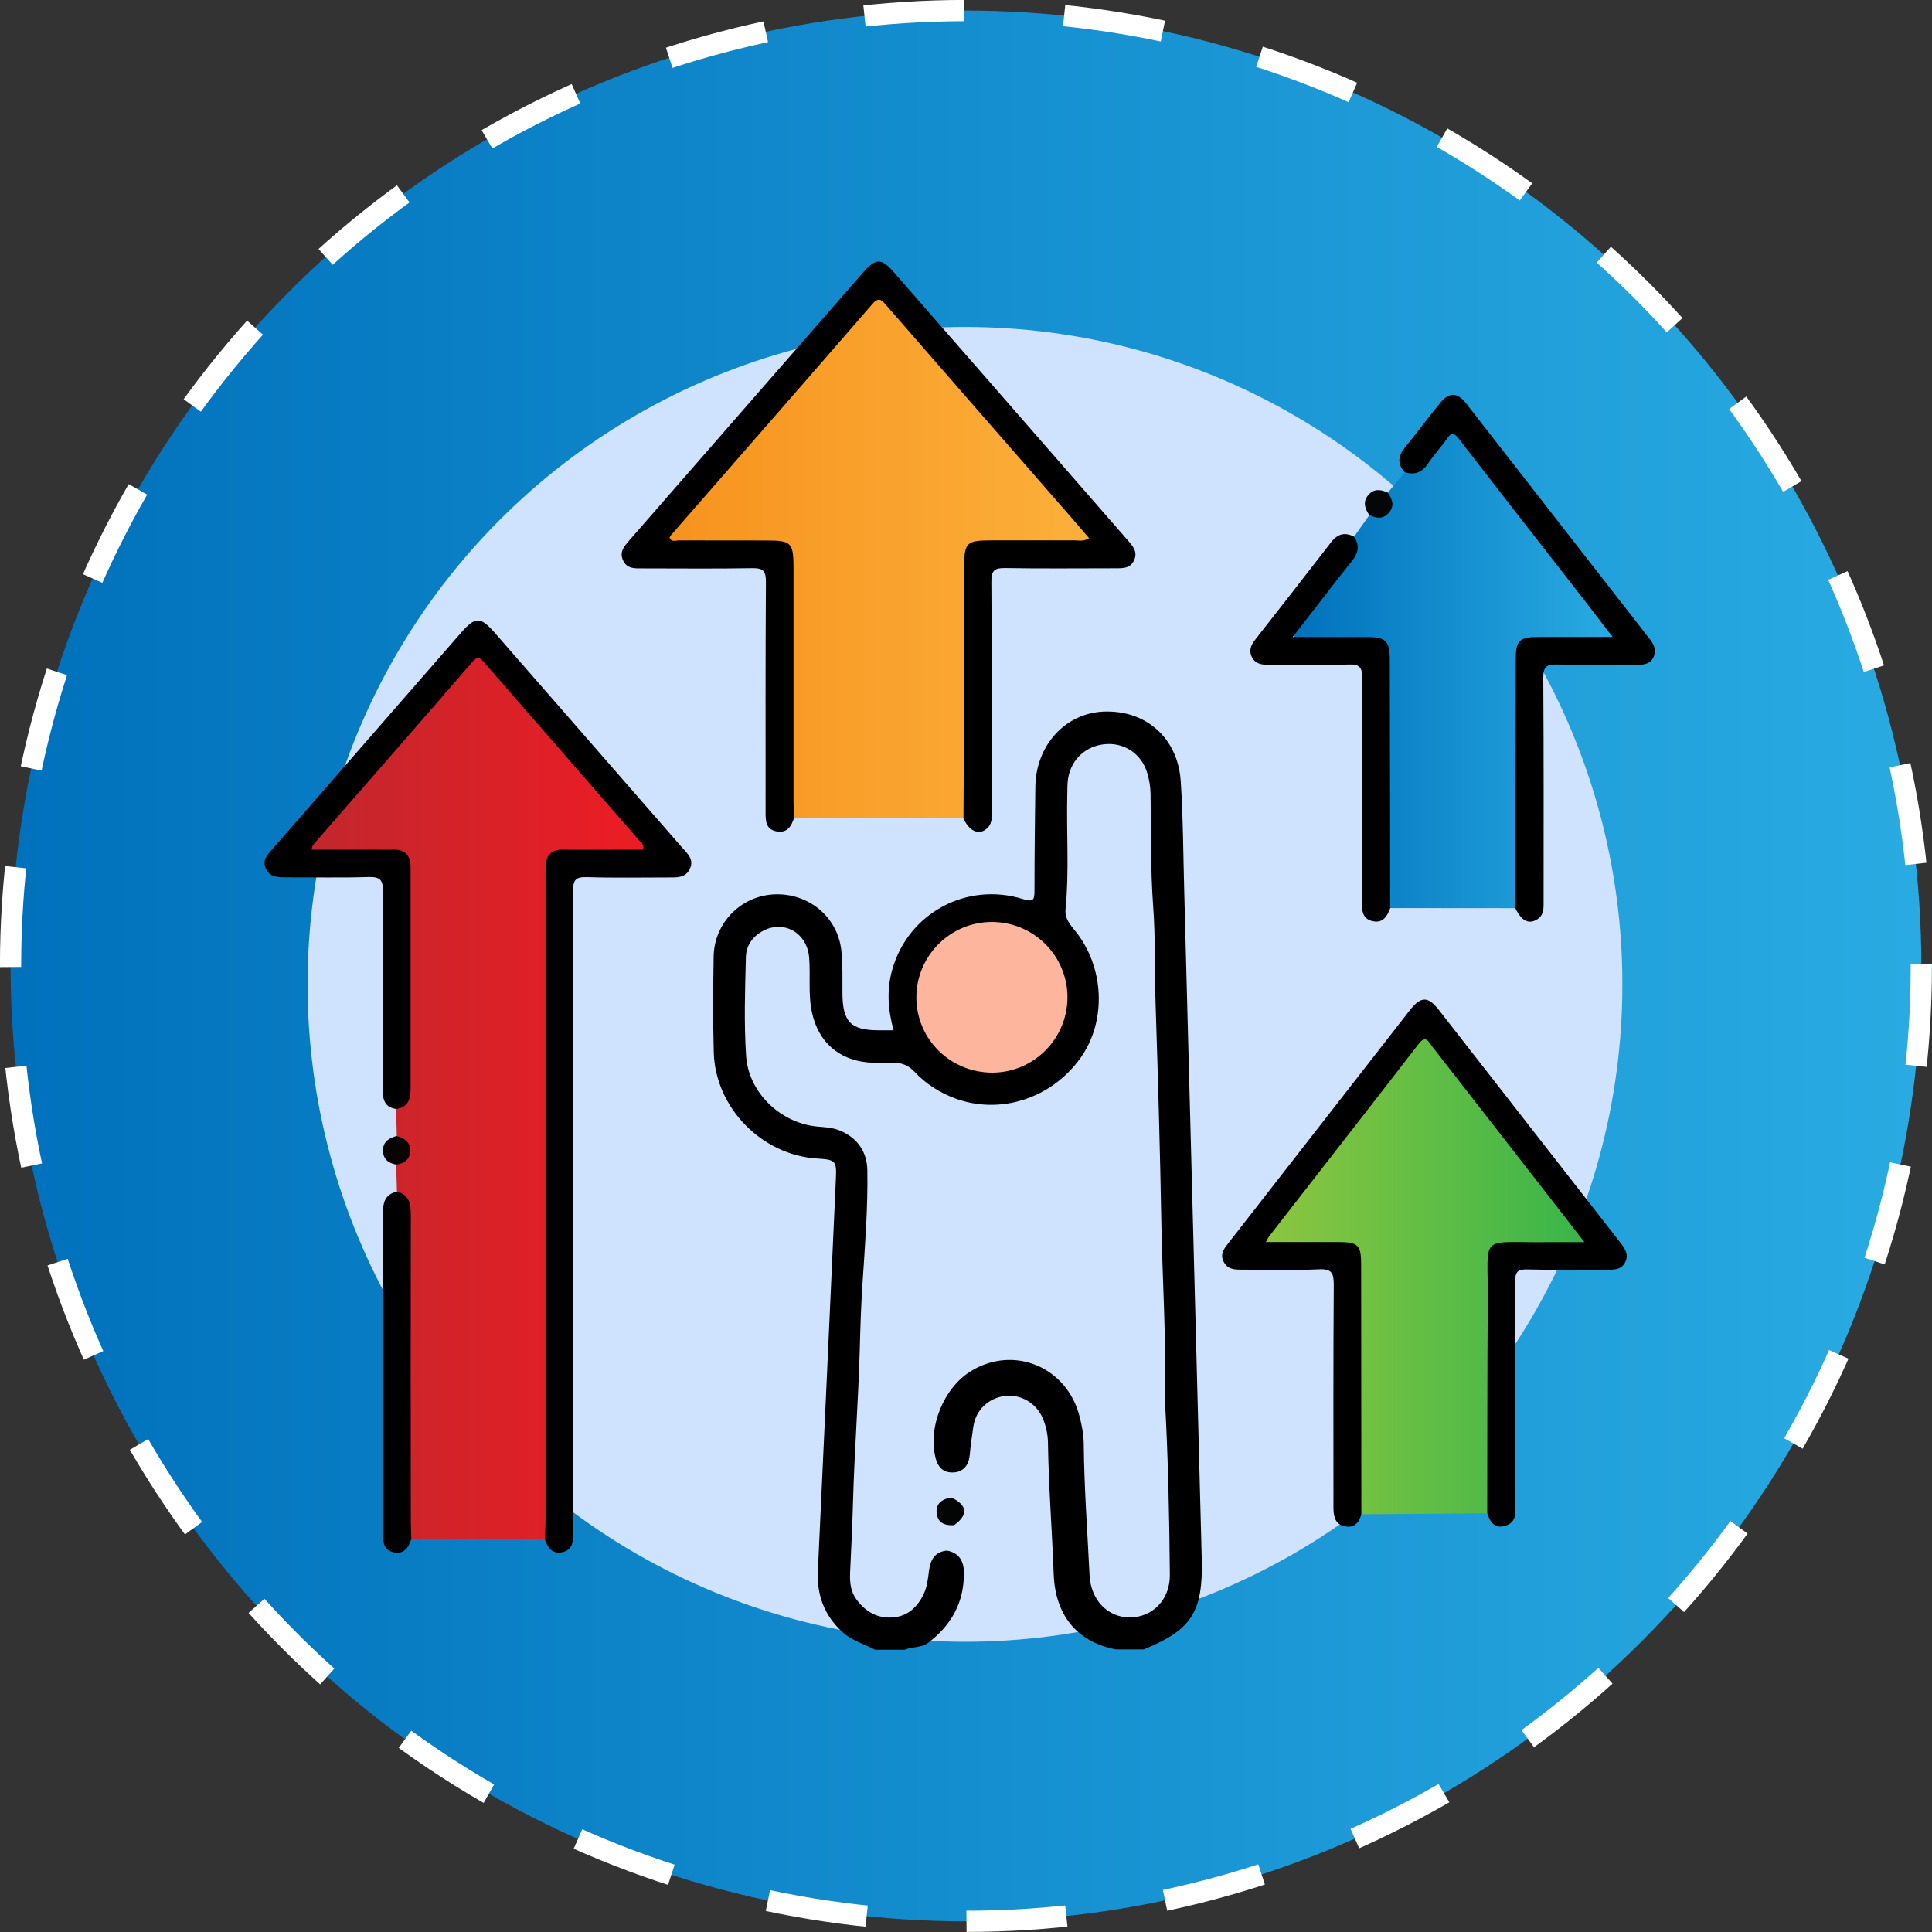 <svg xmlns="http://www.w3.org/2000/svg" xmlns:xlink="http://www.w3.org/1999/xlink" id="Capa_2" data-name="Capa 2" viewBox="0 0 179.27 179.27"><rect x="0" y="0" width="179.27" height="179.27" fill="#333333" stroke="none"/><defs><style>      .cls-1 {        fill: url(#Degradado_sin_nombre_5);      }      .cls-2 {        fill: url(#Degradado_sin_nombre_32-2);      }      .cls-3 {        fill: #feb59e;      }      .cls-4 {        fill: #cfe3ff;      }      .cls-5 {        fill: url(#Degradado_sin_nombre_28);      }      .cls-6 {        fill: none;        stroke: #fff;        stroke-dasharray: 9.28 9.28;        stroke-miterlimit: 10;        stroke-width: 1.97px;      }      .cls-7 {        fill: #040706;      }      .cls-8 {        fill: url(#Degradado_sin_nombre_32);      }      .cls-9 {        fill: url(#Degradado_sin_nombre_21);      }      .cls-10 {        fill: #010000;      }      .cls-11 {        fill: #070403;      }      .cls-12 {        fill: #030505;      }    </style><linearGradient id="Degradado_sin_nombre_32" data-name="Degradado sin nombre 32" x1=".99" y1="89.63" x2="178.28" y2="89.63" gradientUnits="userSpaceOnUse"><stop offset="0" stop-color="#0071bc"></stop><stop offset="1" stop-color="#29abe2"></stop></linearGradient><linearGradient id="Degradado_sin_nombre_5" data-name="Degradado sin nombre 5" x1="28.8" y1="101.78" x2="59.9" y2="101.78" gradientUnits="userSpaceOnUse"><stop offset="0" stop-color="#c1272d"></stop><stop offset="1" stop-color="#ed1c24"></stop></linearGradient><linearGradient id="Degradado_sin_nombre_21" data-name="Degradado sin nombre 21" x1="62" y1="51.79" x2="101.1" y2="51.79" gradientUnits="userSpaceOnUse"><stop offset="0" stop-color="#f7931e"></stop><stop offset="1" stop-color="#fbb03b"></stop></linearGradient><linearGradient id="Degradado_sin_nombre_32-2" data-name="Degradado sin nombre 32" x1="120" y1="62.13" x2="149.64" y2="62.13" xlink:href="#Degradado_sin_nombre_32"></linearGradient><linearGradient id="Degradado_sin_nombre_28" data-name="Degradado sin nombre 28" x1="117.43" y1="118.39" x2="146.9" y2="118.39" gradientUnits="userSpaceOnUse"><stop offset="0" stop-color="#8cc63f"></stop><stop offset="1" stop-color="#39b54a"></stop></linearGradient></defs><g id="Capa_3" data-name="Capa 3"><g><circle class="cls-8" cx="89.63" cy="89.63" r="88.65"></circle><circle class="cls-6" cx="89.63" cy="89.63" r="88.65"></circle><circle class="cls-4" cx="89.54" cy="91.34" r="61"></circle><g><path d="M81.15,153.05c-1.01-.51-2.13-.83-3-1.63-1.65-1.52-2.36-3.39-2.26-5.63.57-12.12,1.12-24.25,1.67-36.38.08-1.72-.02-1.8-1.75-1.91-5.12-.32-9.44-4.72-9.58-9.86-.08-2.96-.06-5.92-.01-8.88.05-3.12,2.53-5.63,5.61-5.77,3.18-.15,5.91,2.09,6.24,5.23.14,1.32.09,2.66.1,3.98.02,2.62.78,3.4,3.36,3.4.43,0,.85,0,1.39,0-.54-1.92-.65-3.76-.13-5.62,1.47-5.23,6.89-8.19,12.15-6.55.94.29,1.05.08,1.05-.78,0-3.22.04-6.43.08-9.65.05-3.82,2.76-6.81,6.31-6.97,3.92-.17,6.91,2.42,7.18,6.46.23,3.46.23,6.94.33,10.42.54,20.58,1.09,41.17,1.62,61.75.13,4.95-.97,6.59-5.39,8.39h-2.57c-3.65-.7-5.64-3.2-5.78-7.01-.15-4.06-.47-8.11-.53-12.18-.01-.77-.18-1.54-.48-2.25-.59-1.41-2.04-2.26-3.51-2.08-1.51.19-2.7,1.29-2.93,2.82-.13.89-.26,1.78-.34,2.68-.07.74-.38,1.31-1.13,1.55-1.07.21-1.76-.22-2.03-1.27-.75-2.88.76-6.56,3.3-8.1,3.97-2.41,8.87-.37,10.05,4.21.21.83.38,1.68.39,2.54.04,4.07.34,8.13.54,12.2.11,2.29,1.67,3.93,3.75,3.92,2.09-.01,3.72-1.64,3.7-3.95-.05-5.36-.15-10.71-.45-16.06-.01-.21-.04-.43-.03-.64.16-5.36-.22-10.72-.31-16.07-.12-6.81-.32-13.62-.54-20.43-.09-2.96,0-5.92-.22-8.87-.25-3.47-.19-6.94-.24-10.41-.01-.65-.12-1.28-.3-1.9-.5-1.72-2.01-2.8-3.76-2.71-1.83.09-3.26,1.33-3.58,3.13-.1.55-.07,1.11-.09,1.67-.08,3.51.19,7.03-.16,10.54-.08.82.38,1.36.85,1.94,2.77,3.37,2.99,8.43.53,11.86-2.69,3.75-7.44,5.29-11.63,3.74-1.42-.53-2.7-1.34-3.74-2.45-.58-.62-1.22-.88-2.05-.86-.77.02-1.55.04-2.32-.03-2.73-.26-4.57-1.93-5.16-4.6-.38-1.7-.13-3.42-.27-5.13-.19-2.33-2.41-3.55-4.38-2.42-.92.53-1.47,1.35-1.49,2.41-.08,3.04-.18,6.1.02,9.13.22,3.39,3.16,6.22,6.57,6.56.64.06,1.28.08,1.9.29,1.72.6,2.75,1.94,2.78,3.76.06,3.52-.22,7.02-.45,10.53-.13,2.01-.2,4.03-.25,6.03-.13,4.76-.5,9.5-.63,14.25-.06,2.18-.17,4.37-.27,6.55-.04.88.05,1.73.58,2.46.84,1.15,1.96,1.8,3.41,1.68,1.37-.12,2.25-.95,2.83-2.15.34-.71.41-1.48.51-2.24.13-.97.56-1.71,1.66-1.81,1.1.21,1.55.94,1.57,2,.04,2.77-1.14,4.91-3.32,6.56-.65.49-1.47.33-2.16.64h-2.83Z"></path><path class="cls-1" d="M36.82,105.41c-.02-.83-.05-1.66-.07-2.49.9-.98,1.07-2.15,1.06-3.44-.04-5.96-.01-11.92-.02-17.89,0-2.04-.26-2.28-2.3-2.3-1.72-.01-3.43.02-5.15-.01-.54,0-1.22.09-1.48-.52-.23-.54.27-.95.6-1.34,2.69-3.23,5.5-6.35,8.26-9.52,1.75-2,3.45-4.04,5.24-6.01,1.36-1.49,1.46-1.49,2.77-.03,4.47,5.03,8.84,10.16,13.3,15.2.44.49,1.13,1.05.78,1.77-.32.65-1.14.44-1.77.45-1.76.02-3.52-.02-5.28.02-1.28.02-1.67.4-1.82,1.66-.07.6-.04,1.2-.04,1.8,0,19.26,0,38.52,0,57.78,0,.75.19,1.55-.33,2.24-4.13,0-8.26,0-12.39,0-.56-.61-.4-1.37-.4-2.09-.01-8.75-.02-17.5,0-26.24,0-1.39-.03-2.74-.95-3.89-.02-.83-.05-1.66-.07-2.5q1.15-1.3.07-2.65Z"></path><path class="cls-9" d="M89.4,75.88c-5.23,0-10.47,0-15.7,0-.51-.53-.36-1.21-.36-1.83-.01-6.82,0-13.63,0-20.45,0-.43.01-.86,0-1.29-.08-1.39-.49-1.83-1.9-1.86-2.53-.04-5.06,0-7.59-.02-.62,0-1.44.21-1.75-.48-.31-.7.44-1.12.85-1.59,5.5-6.4,11.13-12.7,16.61-19.11,1.79-2.1,2.21-2.09,4.01,0,5.16,5.96,10.32,11.92,15.55,17.82.57.64,1.13,1.29,1.65,1.97.62.79.41,1.25-.59,1.36-1.11.12-2.23.04-3.34.04-1.33,0-2.66,0-3.99,0-2.94,0-3.08.14-3.08,3.02,0,6.86,0,13.72,0,20.58,0,.63.15,1.3-.35,1.84Z"></path><path class="cls-2" d="M140.6,84.27c-3.86,0-7.73,0-11.59-.01-.5-.59-.35-1.3-.35-1.97-.01-6.56,0-13.12,0-19.68,0-.47.02-.94-.02-1.41-.11-1.27-.49-1.67-1.77-1.7-1.63-.05-3.26,0-4.89-.02-.39,0-.77,0-1.16-.05-.85-.1-1-.54-.59-1.23.42-.7.98-1.3,1.47-1.95.8-1.06,1.59-2.14,2.45-3.14.84-.97,1.44-2.01,1.49-3.31.48-.67.95-1.34,1.43-2.01q1.73-.23,1.71-2.08c.52-.63,1.04-1.26,1.56-1.88,1.6-.3,2.34-1.61,3.22-2.75,1.1-1.41,1.38-1.44,2.49-.03,4.36,5.57,8.69,11.16,13.03,16.75.28.36.74.75.52,1.23-.25.54-.89.42-1.38.43-1.33.03-2.66.01-3.99.01q-3.24,0-3.24,3.18c0,6.6,0,13.2,0,19.81,0,.62.16,1.3-.36,1.83Z"></path><path class="cls-5" d="M138,140.42c-3.9.03-7.79.06-11.69.09-.71-.49-.46-1.24-.46-1.88-.02-6.9-.01-13.8-.01-20.71,0-2.2-.14-2.33-2.33-2.34-1.54,0-3.09.02-4.63-.01-.5,0-1.14.11-1.38-.43-.24-.53.23-.96.54-1.36,3.66-4.7,7.31-9.41,10.98-14.11.58-.74,1.13-1.51,1.73-2.24,1.25-1.53,1.61-1.54,2.83-.03,1.43,1.77,2.8,3.58,4.2,5.37,2.81,3.62,5.65,7.23,8.43,10.87.33.43.91.85.63,1.44-.31.65-1.04.48-1.62.49-1.59.03-3.17,0-4.76.02-1.68.02-2.04.37-2.04,2.06-.01,6.95,0,13.89-.02,20.84,0,.66.19,1.39-.39,1.94Z"></path><path d="M50.56,142.78c.02-.56.06-1.11.06-1.67,0-19.81,0-39.63,0-59.44,0-.43,0-.86.01-1.29.03-1.05.54-1.55,1.62-1.54,2.47.03,4.95,0,7.4,0,.18-.48-.15-.63-.33-.84-4.78-5.5-9.58-10.99-14.36-16.49-.4-.46-.62-.69-1.14-.08-4.91,5.68-9.85,11.32-14.78,16.98-.05.06-.05.16-.13.43,2,0,3.94,0,5.89,0,.56,0,1.12.02,1.67,0,1.15-.04,1.63.56,1.63,1.65,0,2.27,0,4.55,0,6.82,0,4.55,0,9.09,0,13.64,0,.99-.19,1.81-1.36,1.95-1.13-.18-1.23-.98-1.23-1.91.01-6.09-.02-12.18.03-18.26,0-1.07-.26-1.38-1.33-1.35-2.57.08-5.14.02-7.72.03-.75,0-1.48-.02-1.84-.85-.34-.8.2-1.29.65-1.8,5.83-6.69,11.66-13.38,17.49-20.06,1.31-1.5,1.81-1.49,3.13.03,5.81,6.65,11.61,13.31,17.41,19.96.48.54,1.08,1.06.69,1.91-.4.88-1.22.82-1.99.82-2.53,0-5.06.05-7.59-.03-1.02-.03-1.27.27-1.27,1.28.03,19.55.02,39.1.02,58.65,0,.3,0,.6,0,.9,0,.8-.04,1.61-1.03,1.81-.98.2-1.36-.48-1.63-1.26Z"></path><path d="M89.4,75.88c.02-4.5.05-9,.06-13.5,0-3.17,0-6.35,0-9.52,0-2.56.15-2.72,2.65-2.72,2.53,0,5.06,0,7.59,0,.41,0,.84.12,1.36-.2-.57-.66-1.11-1.3-1.66-1.93-5.72-6.56-11.45-13.11-17.16-19.68-.45-.52-.7-.81-1.32-.09-6.2,7.16-12.44,14.29-18.67,21.43-.05.06-.09.15-.13.23.2.44.59.24.89.24,2.7.02,5.4,0,8.1.01,2.33,0,2.52.2,2.52,2.59,0,7.25,0,14.49,0,21.74,0,.47.04.94.05,1.41-.25.81-.66,1.44-1.64,1.25-1.01-.2-1-1.01-1-1.81,0-7.12-.02-14.24.03-21.35,0-1.04-.29-1.28-1.29-1.26-3.39.06-6.77.02-10.16.02-.69,0-1.41.06-1.79-.71-.41-.83.12-1.37.6-1.93,7.21-8.27,14.43-16.54,21.65-24.81,1.19-1.36,1.7-1.36,2.87-.02,7.22,8.26,14.43,16.54,21.65,24.81.49.56,1.01,1.11.62,1.93-.37.77-1.09.72-1.78.72-3.39,0-6.78.04-10.16-.02-.99-.02-1.3.22-1.29,1.26.05,7.07.03,14.15.02,21.23,0,.54.1,1.12-.34,1.58-.75.79-1.7.43-2.3-.89Z"></path><path d="M138,140.42c.01-6.56,0-13.13.05-19.69.05-6.34-.95-5.4,5.53-5.47,1.05-.01,2.1,0,3.44,0-2.04-2.62-3.89-5.01-5.75-7.4-2.79-3.59-5.58-7.17-8.38-10.76-.34-.44-.59-1.11-1.27-.22-4.61,5.98-9.26,11.92-13.89,17.88-.07.09-.11.21-.26.49,2.32,0,4.53,0,6.73,0,1.81,0,2.1.28,2.1,2.08,0,7.72.01,15.44.02,23.16-.2.81-.69,1.33-1.56,1.13-.95-.21-1.03-1.01-1.03-1.83,0-6.86-.02-13.72.03-20.58,0-1.08-.19-1.49-1.38-1.43-2.4.11-4.8.03-7.2.03-.66,0-1.28-.03-1.64-.74-.36-.73.05-1.22.45-1.73,5.61-7.2,11.21-14.4,16.82-21.59,1.04-1.33,1.7-1.33,2.73,0,5.61,7.19,11.22,14.39,16.83,21.58.41.53.77,1.06.45,1.75-.32.71-.97.74-1.64.74-2.49,0-4.97.04-7.46-.03-.91-.02-1.13.23-1.13,1.13.04,6.94.02,13.89.03,20.83,0,.71.02,1.43-.75,1.75-1.08.46-1.59-.16-1.87-1.11Z"></path><path d="M140.6,84.27c.01-7.63.03-15.25.04-22.88,0-2.02.27-2.29,2.3-2.29,2.14,0,4.28,0,6.69,0-.91-1.18-1.69-2.21-2.48-3.23-3.92-5.03-7.85-10.06-11.75-15.11-.46-.59-.7-.71-1.16-.03-.53.78-1.19,1.46-1.71,2.25-.55.83-1.23,1.14-2.19.83-.7-.77-.62-1.5.02-2.28,1.11-1.36,2.15-2.77,3.26-4.13.83-1.02,1.59-1.02,2.41.02,5.69,7.29,11.36,14.59,17.05,21.88.4.51.63,1.04.36,1.65-.28.64-.87.74-1.51.74-2.48-.01-4.97.04-7.45-.03-.98-.03-1.28.2-1.28,1.24.05,6.9.03,13.79.03,20.69,0,.65.06,1.3-.6,1.72-.78.49-1.47.13-2.02-1.04Z"></path><path d="M125.63,49.79c.54.78.44,1.47-.15,2.22-1.81,2.27-3.57,4.58-5.53,7.1,2.44,0,4.63,0,6.83,0,1.83,0,2.18.34,2.18,2.16.02,7.67.03,15.33.04,23-.29.77-.69,1.43-1.66,1.2-.98-.24-.97-1.05-.97-1.85,0-6.89-.02-13.78.03-20.68,0-.98-.2-1.32-1.25-1.28-2.48.08-4.96.02-7.45.03-.63,0-1.21-.09-1.53-.71-.32-.62-.08-1.15.32-1.65,2.35-3,4.69-5.99,7.02-9.01.59-.77,1.26-.97,2.12-.53Z"></path><path class="cls-10" d="M36.82,110.56c1.16.3,1.3,1.16,1.3,2.19-.02,9.5-.01,19,0,28.5,0,.51.04,1.02.05,1.54-.26.79-.66,1.45-1.63,1.25-.99-.2-1.01-1.01-1-1.81,0-9.93.01-19.85,0-29.78,0-.99.28-1.66,1.3-1.88Z"></path><path class="cls-7" d="M128.76,45.7c.42.59.68,1.2.13,1.86-.54.64-1.18.55-1.84.22-.41-.59-.61-1.21-.1-1.83.51-.62,1.15-.55,1.81-.25Z"></path><path class="cls-11" d="M36.82,105.41c.69.21,1.28.58,1.25,1.38-.03.77-.54,1.19-1.32,1.27-.74-.14-1.22-.52-1.21-1.34.01-.83.6-1.12,1.28-1.32Z"></path><path class="cls-3" d="M92.01,85.55c3.89-.01,7.04,3.12,7.04,6.99,0,3.83-3.11,6.96-6.92,6.99-3.9.03-7.07-3.06-7.1-6.93-.03-3.87,3.11-7.04,6.98-7.05Z"></path><path class="cls-12" d="M88.53,141.52c-.81.05-1.49-.17-1.61-1.06-.13-.95.5-1.36,1.35-1.51,1.51.72,1.6,1.61.26,2.57Z"></path></g></g></g></svg>